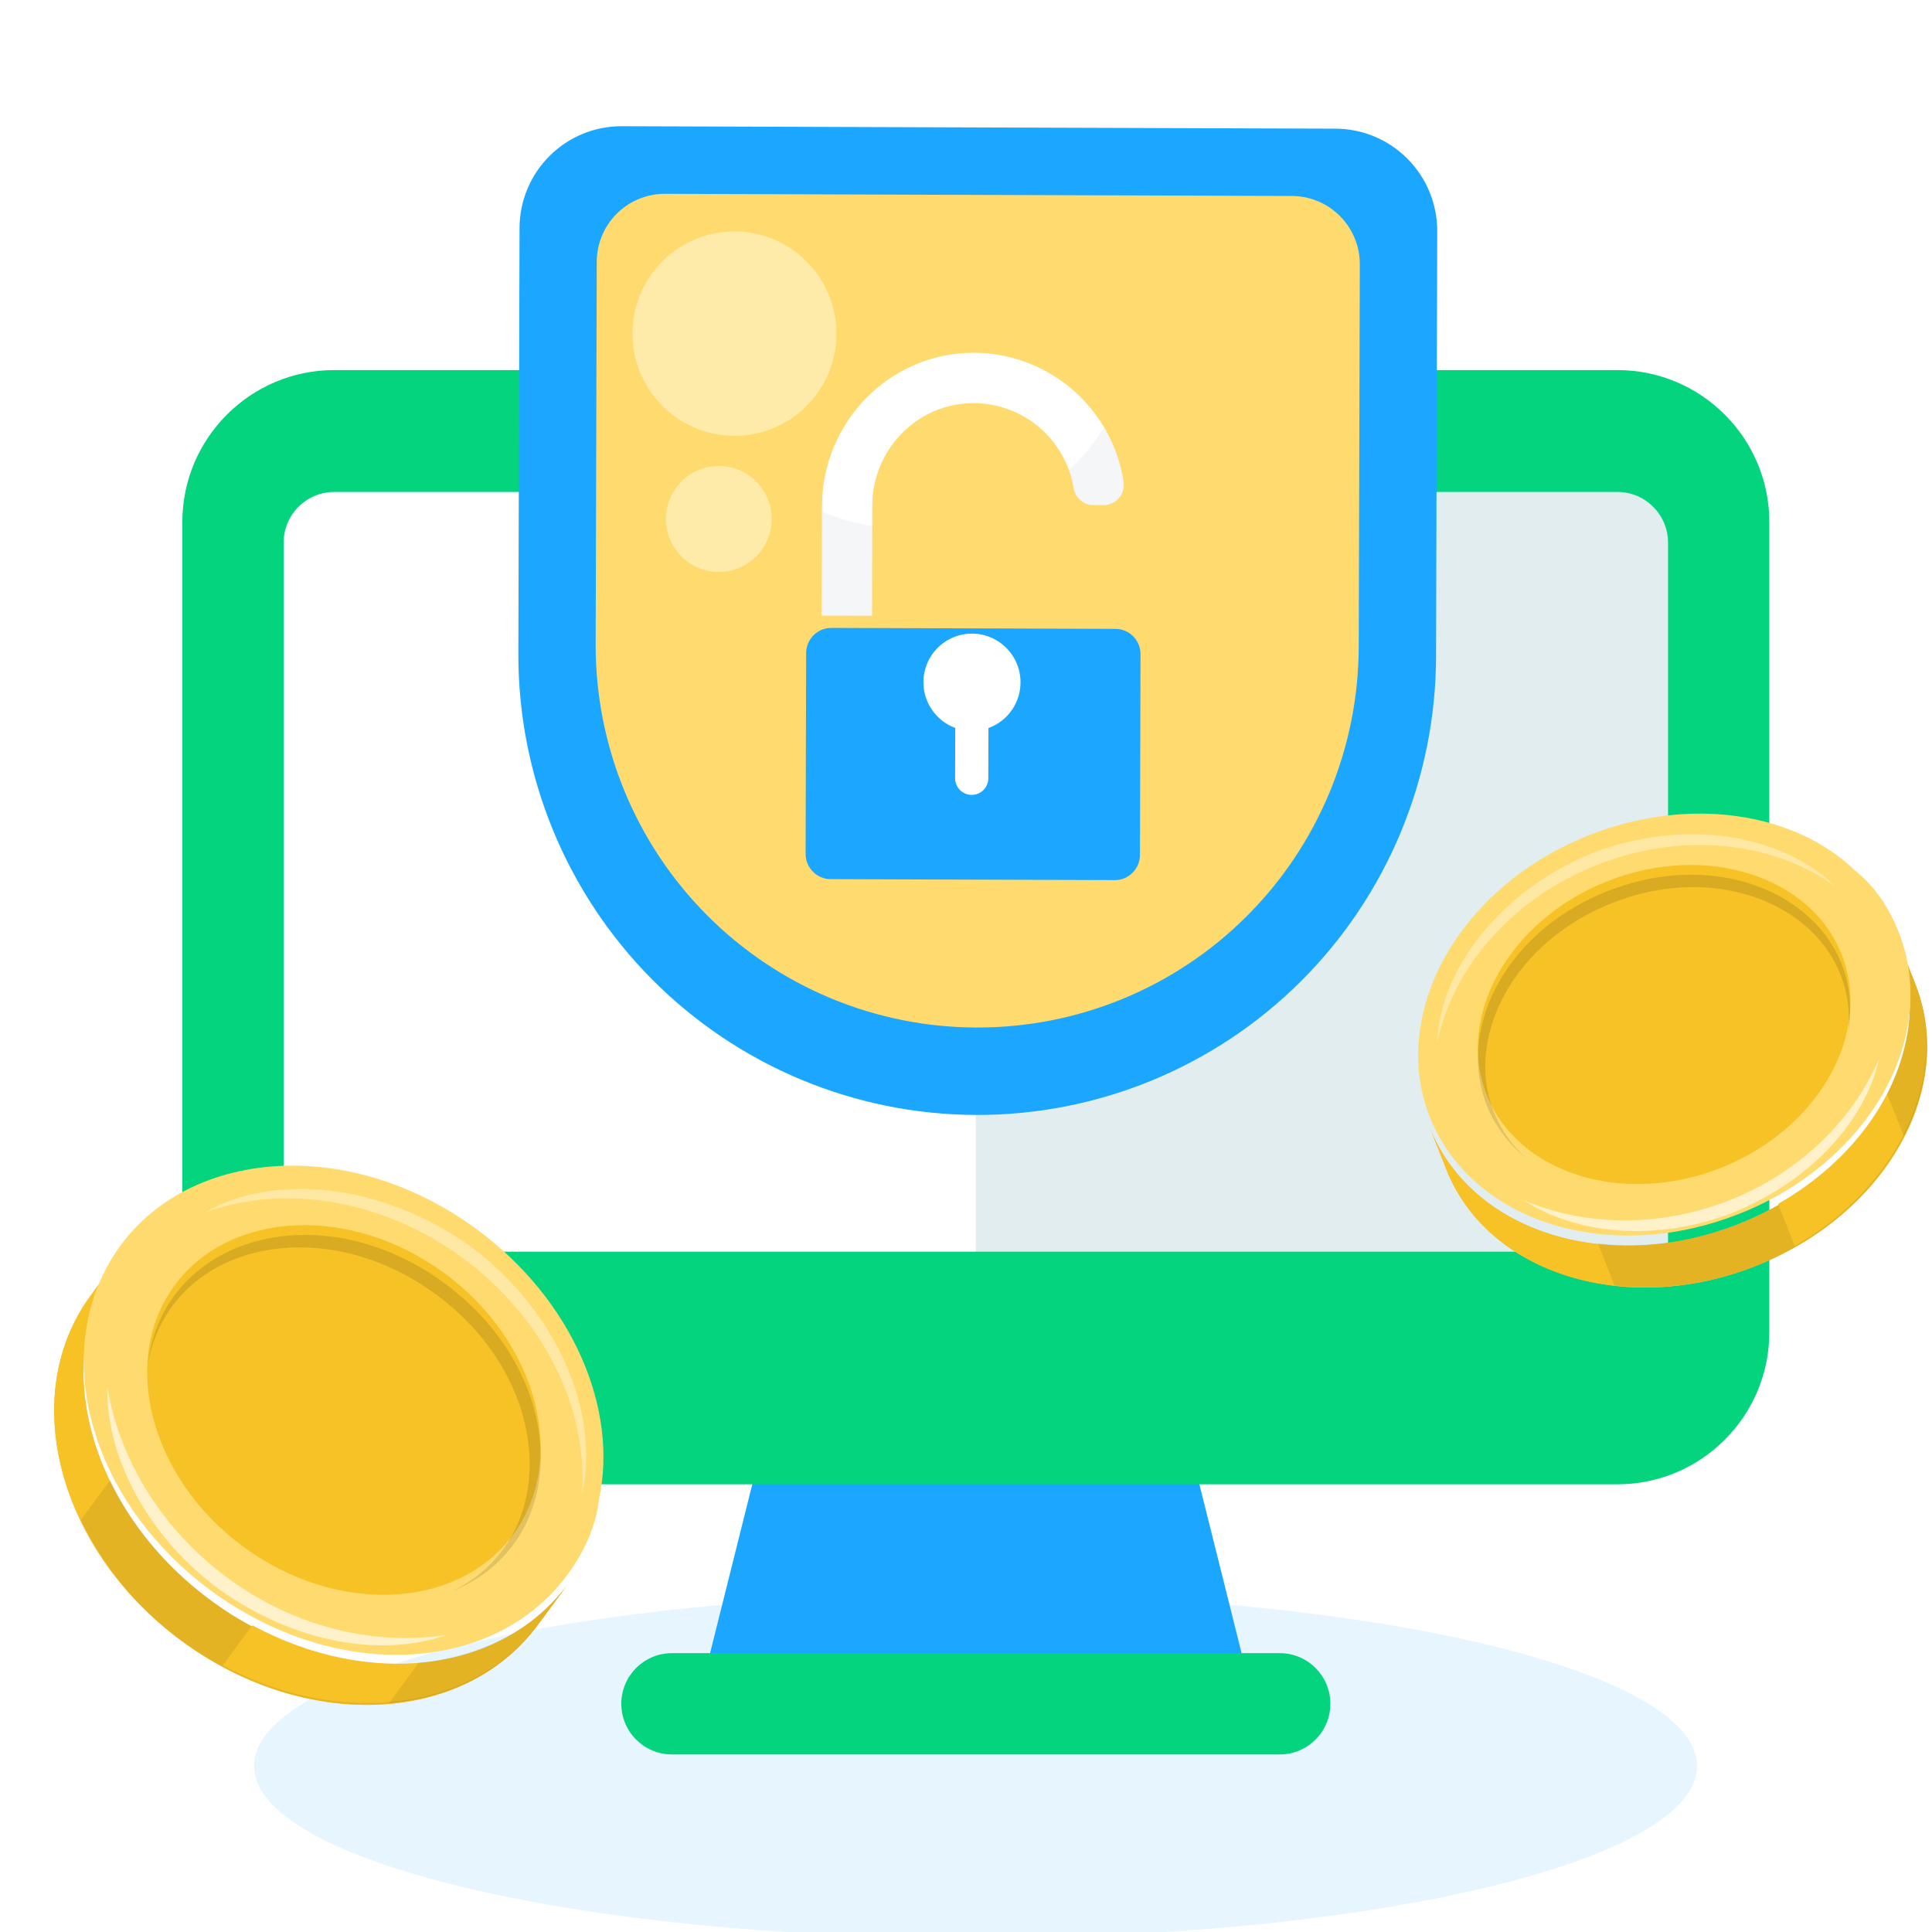 <?xml version="1.0" encoding="UTF-8"?> <svg xmlns="http://www.w3.org/2000/svg" width="320" height="320" viewBox="0 0 320 320" fill="none"><g clip-path="url(#clip0_2082_177)"><path d="M161.576 321C227.574 321 281.076 308.24 281.076 292.5C281.076 276.76 227.574 264 161.576 264C95.578 264 42.076 276.76 42.076 292.5C42.076 308.24 95.578 321 161.576 321Z" fill="#C4E7FF" fill-opacity="0.4"></path><g filter="url(#filter0_ii_2082_177)"><path fill-rule="evenodd" clip-rule="evenodd" d="M113.834 285.611L127.116 232.481H161.629H161.629H196.142L209.425 285.611H161.629H161.629H113.834Z" fill="#1BA7FF"></path></g><g filter="url(#filter1_i_2082_177)"><path fill-rule="evenodd" clip-rule="evenodd" d="M102.907 285.612C102.907 280.979 106.663 277.223 111.296 277.223H161.63H211.963C216.596 277.223 220.352 280.979 220.352 285.612C220.352 290.244 216.596 294 211.963 294H161.63H111.296C106.663 294 102.907 290.244 102.907 285.612Z" fill="#05D47E"></path></g><g filter="url(#filter2_i_2082_177)"><path fill-rule="evenodd" clip-rule="evenodd" d="M30.203 89.87C30.203 75.993 41.493 64.704 55.37 64.704H161.629H267.889C281.766 64.704 293.056 75.993 293.056 89.87V224.093C293.056 237.97 281.766 249.259 267.889 249.259L161.629 249.259H55.37C41.493 249.259 30.203 237.97 30.203 224.093V89.87Z" fill="#05D47E"></path></g><path d="M55.37 81.481C50.745 81.481 46.981 85.244 46.981 89.87V207.314H161.63L187.853 146.595L161.63 81.481H55.37Z" fill="white"></path><path d="M276.278 89.87C276.278 85.244 272.514 81.481 267.889 81.481H161.629V207.314H276.278V89.87Z" fill="#E2EDF0"></path><g filter="url(#filter3_ii_2082_177)"><path d="M102.987 17.594L221.208 18C225.687 18.015 229.977 19.812 233.136 22.996C236.294 26.18 238.062 30.49 238.049 34.977L237.855 105.479C237.8 125.673 229.74 145.012 215.448 159.243C201.156 173.473 181.803 181.429 161.647 181.36C141.491 181.29 122.183 173.202 107.969 158.874C93.756 144.545 85.802 125.151 85.858 104.957L86.052 34.456C86.064 29.968 87.855 25.671 91.031 22.508C94.207 19.346 98.508 17.578 102.987 17.594Z" fill="#1BA7FF"></path></g><g filter="url(#filter4_i_2082_177)"><path d="M161.681 168.531C153.38 168.51 145.164 166.85 137.502 163.645C129.84 160.44 122.883 155.753 117.03 149.852C111.176 143.952 106.541 136.953 103.389 129.257C100.238 121.562 98.631 113.32 98.662 105.003L98.838 41.708C98.842 40.225 99.138 38.757 99.708 37.388C100.278 36.019 101.112 34.776 102.162 33.731C103.211 32.685 104.456 31.857 105.826 31.294C107.195 30.731 108.662 30.444 110.143 30.448L213.977 30.804C215.458 30.808 216.924 31.105 218.292 31.677C219.659 32.249 220.901 33.085 221.946 34.138C222.991 35.191 223.818 36.439 224.382 37.812C224.946 39.185 225.234 40.655 225.23 42.14L225.047 105.436C225.033 113.752 223.382 121.983 220.188 129.658C216.994 137.332 212.321 144.299 206.435 150.159C200.549 156.02 193.567 160.659 185.887 163.812C178.208 166.964 169.982 168.568 161.681 168.531Z" fill="#FFDB6F"></path></g><g filter="url(#filter5_f_2082_177)"><path d="M124.534 71.933C133.724 70.342 139.881 61.587 138.287 52.379C136.692 43.171 127.95 36.996 118.76 38.587C109.57 40.178 103.413 48.933 105.007 58.141C106.601 67.35 115.344 73.524 124.534 71.933Z" fill="#FEFDE7" fill-opacity="0.5"></path></g><g filter="url(#filter6_f_2082_177)"><path d="M120.558 94.605C125.324 93.78 128.517 89.24 127.691 84.464C126.864 79.689 122.33 76.487 117.564 77.312C112.799 78.137 109.606 82.677 110.432 87.453C111.259 92.228 115.793 95.43 120.558 94.605Z" fill="#FEFDE7" fill-opacity="0.5"></path></g><g filter="url(#filter7_d_2082_177)"><path d="M144.431 98.118L136.099 98.09L136.153 79.933C136.186 66.032 147.341 54.595 161.208 54.561C167.222 54.557 173.039 56.713 177.606 60.636C182.173 64.559 185.188 69.99 186.104 75.945C186.175 76.425 186.142 76.914 186.007 77.38C185.871 77.845 185.637 78.276 185.321 78.642C185.004 79.008 184.612 79.301 184.171 79.501C183.73 79.701 183.252 79.804 182.768 79.801L181.137 79.798C180.346 79.797 179.58 79.515 178.976 79.003C178.371 78.491 177.967 77.78 177.836 76.999C177.18 73.043 175.139 69.451 172.078 66.867C169.018 64.283 165.138 62.877 161.137 62.901C151.899 62.956 144.493 70.613 144.47 79.872L144.431 98.118Z" fill="white"></path><path d="M136.146 80.892L136.099 98.09L144.431 98.118L144.473 83.273C141.618 82.792 138.825 81.993 136.146 80.892Z" fill="#66798C" fill-opacity="0.07"></path><path d="M182.881 66.947C181.262 69.551 179.296 71.922 177.037 73.993C177.398 74.974 177.664 75.987 177.835 77.018C177.966 77.8 178.37 78.51 178.975 79.022C179.579 79.534 180.345 79.816 181.136 79.817L182.767 79.82C183.252 79.823 183.733 79.721 184.175 79.519C184.618 79.318 185.011 79.023 185.328 78.655C185.646 78.286 185.879 77.853 186.013 77.385C186.147 76.918 186.177 76.426 186.103 75.945C185.618 72.766 184.524 69.71 182.881 66.947Z" fill="#66798C" fill-opacity="0.07"></path><g filter="url(#filter8_ii_2082_177)"><path d="M184.752 94.495L137.702 94.334C135.402 94.326 133.532 96.188 133.526 98.493L133.434 131.76C133.428 134.065 135.288 135.94 137.588 135.948L184.638 136.109C186.938 136.117 188.808 134.255 188.814 131.95L188.906 98.683C188.912 96.378 187.053 94.503 184.752 94.495Z" fill="#1BA7FF"></path></g><path d="M169.031 109.163C169.035 107.689 168.635 106.243 167.875 104.98C167.115 103.718 166.024 102.688 164.721 102.003C163.418 101.318 161.952 101.005 160.484 101.096C159.016 101.188 157.601 101.681 156.394 102.523C155.186 103.364 154.233 104.521 153.637 105.868C153.041 107.215 152.825 108.701 153.013 110.163C153.201 111.625 153.786 113.007 154.703 114.16C155.621 115.312 156.836 116.191 158.218 116.7L158.195 125.028C158.194 125.759 158.482 126.461 158.997 126.98C159.512 127.499 160.21 127.793 160.94 127.796C161.67 127.798 162.37 127.509 162.887 126.994C163.404 126.479 163.695 125.779 163.697 125.048L163.72 116.72C165.273 116.16 166.615 115.134 167.566 113.782C168.516 112.43 169.028 110.817 169.031 109.163Z" fill="white"></path></g><path d="M19.955 207.888C7.703 224.493 14.348 249.913 34.907 265.082C55.209 280.063 81.714 279.104 93.967 262.5L89.066 269.141C76.814 285.746 50.565 286.894 30.006 271.724C9.704 256.744 2.802 231.135 15.054 214.53L19.955 207.888Z" fill="#FFB961"></path><path d="M19.955 207.888C7.703 224.493 14.348 249.913 34.907 265.082C55.209 280.063 81.714 279.104 93.967 262.5L89.066 269.141C76.814 285.746 50.565 286.894 30.006 271.724C9.704 256.744 2.802 231.135 15.054 214.53L19.955 207.888Z" fill="#F6C226"></path><g opacity="0.6"><path d="M34.907 265.083C27.454 259.584 21.637 252.406 18.281 245.121L13.38 251.763C16.993 259.238 22.553 266.225 30.006 271.724C50.308 286.705 76.814 285.746 89.066 269.142L93.967 262.5C81.868 278.897 55.209 280.063 34.907 265.083Z" fill="black" fill-opacity="0.13"></path></g><path d="M41.791 269.2L36.89 275.842C55.946 286.056 78.345 283.671 89.219 268.934L94.12 262.292C83.093 277.236 61.104 279.604 41.791 269.2Z" fill="#F6C226"></path><g opacity="0.6"><path d="M69.345 275.428L64.444 282.07C74.594 281.224 83.399 276.822 89.066 269.142L93.967 262.5C88.3 270.18 79.238 274.392 69.345 275.428Z" fill="black" fill-opacity="0.13"></path></g><g filter="url(#filter9_i_2082_177)"><path d="M93.967 262.5C81.714 279.105 55.466 280.253 34.907 265.083C16.404 251.43 9.206 229.449 16.947 213.042C26.52 192.537 55.886 188.24 79.015 205.306C94.691 216.873 102.491 234.81 99.208 250.018C98.709 254.459 96.723 258.764 93.967 262.5Z" fill="#FFDB6F"></path></g><g opacity="0.4"><path d="M17.77 229.677C19.862 242.441 27.384 253.762 37.664 261.347C47.943 268.932 60.979 272.781 73.945 270.808C63.292 274.487 49.031 272.299 36.285 263.215C23.95 254.113 17.549 240.734 17.77 229.677Z" fill="white"></path></g><g opacity="0.2"><path d="M96.43 247.328C97.357 232.624 89.567 217.9 76.717 208.419C63.868 198.938 47.502 195.837 33.879 200.852C45.036 194.338 63.038 195.76 78.096 206.551C92.848 217.757 99.259 234.349 96.43 247.328Z" fill="white"></path></g><g opacity="0.4"><path d="M17.77 229.677C19.862 242.441 27.384 253.762 37.664 261.347C47.943 268.932 60.979 272.781 73.945 270.808C63.292 274.487 49.031 272.299 36.285 263.215C23.95 254.113 17.549 240.734 17.77 229.677Z" fill="white"></path></g><g filter="url(#filter10_i_2082_177)"><path d="M84.972 255.863C75.783 268.317 55.686 269.196 40.267 257.818C24.848 246.441 19.76 226.979 28.949 214.525C38.139 202.072 58.235 201.193 73.654 212.57C89.073 223.948 94.161 243.41 84.972 255.863Z" fill="#F6C226"></path></g><path d="M74.947 263.533C92.967 254.71 91.807 228.85 72.276 214.438C53.002 200.217 28 206.131 24.474 225.969C27.021 204.768 53.096 197.401 73.654 212.57C94.47 227.93 94.815 255.433 74.947 263.533Z" fill="black" fill-opacity="0.12"></path><g opacity="0.2"><path d="M96.43 247.328C97.357 232.624 89.567 217.9 76.717 208.419C63.868 198.938 47.502 195.837 33.879 200.852C45.036 194.338 63.038 195.76 78.096 206.551C92.848 217.757 99.259 234.349 96.43 247.328Z" fill="white"></path></g><path d="M236.788 186.696C243.674 204.125 266.445 211.247 288.024 202.721C309.332 194.303 321.356 173.433 314.471 156.005L317.225 162.976C324.111 180.404 312.357 201.167 290.778 209.693C269.469 218.112 246.428 211.096 239.542 193.668L236.788 186.696Z" fill="#FFB961"></path><path d="M236.788 186.696C243.674 204.125 266.445 211.247 288.024 202.721C309.332 194.303 321.356 173.433 314.471 156.005L317.225 162.976C324.111 180.404 312.357 201.167 290.778 209.693C269.469 218.112 246.428 211.096 239.542 193.668L236.788 186.696Z" fill="#F6C226"></path><g opacity="0.6"><path d="M288.024 202.722C280.202 205.812 271.875 206.835 264.649 205.912L267.404 212.883C274.899 213.7 282.956 212.783 290.778 209.693C312.087 201.274 324.111 180.405 317.225 162.976L314.471 156.005C321.271 173.215 309.333 194.303 288.024 202.722Z" fill="black" fill-opacity="0.13"></path></g><path d="M294.509 199.404L297.263 206.375C314.302 196.621 323.25 178.226 317.139 162.758L314.385 155.787C320.582 171.473 311.818 189.543 294.509 199.404Z" fill="#F6C226"></path><g opacity="0.6"><path d="M312.57 181.186L315.324 188.157C319.56 179.936 320.41 171.037 317.225 162.976L314.471 156.005C317.655 164.065 316.536 173.071 312.57 181.186Z" fill="black" fill-opacity="0.13"></path></g><g filter="url(#filter11_i_2082_177)"><path d="M314.471 156.005C321.356 173.433 309.602 194.196 288.024 202.721C268.603 210.394 248.213 205.353 239.307 191.494C228.129 174.25 238.959 149.57 263.235 139.979C279.689 133.479 297.255 136.109 307.384 145.96C310.563 148.481 312.921 152.083 314.471 156.005Z" fill="#FFDB6F"></path></g><g opacity="0.4"><path d="M252.512 198.87C263.347 203.404 275.685 203.063 286.475 198.8C297.264 194.537 306.504 186.353 311.227 175.42C308.931 185.394 300.38 195.321 287.249 200.761C274.302 205.876 260.919 204.363 252.512 198.87Z" fill="white"></path></g><g opacity="0.2"><path d="M303.975 146.803C293.1 139.01 278.013 137.919 264.526 143.247C251.04 148.575 240.772 159.684 238.074 172.587C238.431 160.861 248.193 147.685 263.751 141.286C279.482 135.323 295.344 138.375 303.975 146.803Z" fill="white"></path></g><g opacity="0.4"><path d="M252.512 198.87C263.347 203.404 275.685 203.063 286.475 198.8C297.264 194.537 306.504 186.353 311.227 175.42C308.931 185.394 300.38 195.321 287.249 200.761C274.302 205.876 260.919 204.363 252.512 198.87Z" fill="white"></path></g><g filter="url(#filter12_i_2082_177)"><path d="M305.03 159.734C310.194 172.806 301.195 188.702 285.011 195.096C268.827 201.491 251.393 196.038 246.229 182.966C241.064 169.895 250.064 153.998 266.248 147.604C282.431 141.21 299.866 146.663 305.03 159.734Z" fill="#F6C226"></path></g><path d="M306.108 171.146C307.992 153.024 287.522 141.466 267.022 149.565C246.792 157.558 239.308 179.656 252.885 191.922C237.787 179.753 244.669 156.13 266.247 147.604C288.096 138.972 309.438 151.948 306.108 171.146Z" fill="black" fill-opacity="0.12"></path><g opacity="0.2"><path d="M303.975 146.803C293.1 139.01 278.013 137.919 264.526 143.247C251.04 148.575 240.772 159.684 238.074 172.587C238.431 160.861 248.193 147.685 263.751 141.286C279.482 135.323 295.344 138.375 303.975 146.803Z" fill="white"></path></g></g><defs><filter id="filter0_ii_2082_177" x="113.834" y="230.825" width="95.591" height="59.753" filterUnits="userSpaceOnUse" color-interpolation-filters="sRGB"><feFlood flood-opacity="0" result="BackgroundImageFix"></feFlood><feBlend mode="normal" in="SourceGraphic" in2="BackgroundImageFix" result="shape"></feBlend><feColorMatrix in="SourceAlpha" type="matrix" values="0 0 0 0 0 0 0 0 0 0 0 0 0 0 0 0 0 0 127 0" result="hardAlpha"></feColorMatrix><feOffset dy="4.967"></feOffset><feGaussianBlur stdDeviation="4.139"></feGaussianBlur><feComposite in2="hardAlpha" operator="arithmetic" k2="-1" k3="1"></feComposite><feColorMatrix type="matrix" values="0 0 0 0 1 0 0 0 0 1 0 0 0 0 1 0 0 0 0.39 0"></feColorMatrix><feBlend mode="normal" in2="shape" result="effect1_innerShadow_2082_177"></feBlend><feColorMatrix in="SourceAlpha" type="matrix" values="0 0 0 0 0 0 0 0 0 0 0 0 0 0 0 0 0 0 127 0" result="hardAlpha"></feColorMatrix><feOffset dy="-1.656"></feOffset><feGaussianBlur stdDeviation="4.967"></feGaussianBlur><feComposite in2="hardAlpha" operator="arithmetic" k2="-1" k3="1"></feComposite><feColorMatrix type="matrix" values="0 0 0 0 0 0 0 0 0 0 0 0 0 0 0 0 0 0 0.25 0"></feColorMatrix><feBlend mode="normal" in2="effect1_innerShadow_2082_177" result="effect2_innerShadow_2082_177"></feBlend></filter><filter id="filter1_i_2082_177" x="102.907" y="273.813" width="117.445" height="20.188" filterUnits="userSpaceOnUse" color-interpolation-filters="sRGB"><feFlood flood-opacity="0" result="BackgroundImageFix"></feFlood><feBlend mode="normal" in="SourceGraphic" in2="BackgroundImageFix" result="shape"></feBlend><feColorMatrix in="SourceAlpha" type="matrix" values="0 0 0 0 0 0 0 0 0 0 0 0 0 0 0 0 0 0 127 0" result="hardAlpha"></feColorMatrix><feOffset dy="-3.41"></feOffset><feGaussianBlur stdDeviation="5.114"></feGaussianBlur><feComposite in2="hardAlpha" operator="arithmetic" k2="-1" k3="1"></feComposite><feColorMatrix type="matrix" values="0 0 0 0 0 0 0 0 0 0 0 0 0 0 0 0 0 0 0.08 0"></feColorMatrix><feBlend mode="normal" in2="shape" result="effect1_innerShadow_2082_177"></feBlend></filter><filter id="filter2_i_2082_177" x="30.203" y="61.294" width="262.852" height="187.965" filterUnits="userSpaceOnUse" color-interpolation-filters="sRGB"><feFlood flood-opacity="0" result="BackgroundImageFix"></feFlood><feBlend mode="normal" in="SourceGraphic" in2="BackgroundImageFix" result="shape"></feBlend><feColorMatrix in="SourceAlpha" type="matrix" values="0 0 0 0 0 0 0 0 0 0 0 0 0 0 0 0 0 0 127 0" result="hardAlpha"></feColorMatrix><feOffset dy="-3.41"></feOffset><feGaussianBlur stdDeviation="5.114"></feGaussianBlur><feComposite in2="hardAlpha" operator="arithmetic" k2="-1" k3="1"></feComposite><feColorMatrix type="matrix" values="0 0 0 0 0 0 0 0 0 0 0 0 0 0 0 0 0 0 0.08 0"></feColorMatrix><feBlend mode="normal" in2="shape" result="effect1_innerShadow_2082_177"></feBlend></filter><filter id="filter3_ii_2082_177" x="85.858" y="15.938" width="152.192" height="170.389" filterUnits="userSpaceOnUse" color-interpolation-filters="sRGB"><feFlood flood-opacity="0" result="BackgroundImageFix"></feFlood><feBlend mode="normal" in="SourceGraphic" in2="BackgroundImageFix" result="shape"></feBlend><feColorMatrix in="SourceAlpha" type="matrix" values="0 0 0 0 0 0 0 0 0 0 0 0 0 0 0 0 0 0 127 0" result="hardAlpha"></feColorMatrix><feOffset dy="4.967"></feOffset><feGaussianBlur stdDeviation="4.139"></feGaussianBlur><feComposite in2="hardAlpha" operator="arithmetic" k2="-1" k3="1"></feComposite><feColorMatrix type="matrix" values="0 0 0 0 1 0 0 0 0 1 0 0 0 0 1 0 0 0 0.39 0"></feColorMatrix><feBlend mode="normal" in2="shape" result="effect1_innerShadow_2082_177"></feBlend><feColorMatrix in="SourceAlpha" type="matrix" values="0 0 0 0 0 0 0 0 0 0 0 0 0 0 0 0 0 0 127 0" result="hardAlpha"></feColorMatrix><feOffset dy="-1.656"></feOffset><feGaussianBlur stdDeviation="4.967"></feGaussianBlur><feComposite in2="hardAlpha" operator="arithmetic" k2="-1" k3="1"></feComposite><feColorMatrix type="matrix" values="0 0 0 0 0 0 0 0 0 0 0 0 0 0 0 0 0 0 0.25 0"></feColorMatrix><feBlend mode="normal" in2="effect1_innerShadow_2082_177" result="effect2_innerShadow_2082_177"></feBlend></filter><filter id="filter4_i_2082_177" x="98.662" y="30.448" width="126.568" height="139.739" filterUnits="userSpaceOnUse" color-interpolation-filters="sRGB"><feFlood flood-opacity="0" result="BackgroundImageFix"></feFlood><feBlend mode="normal" in="SourceGraphic" in2="BackgroundImageFix" result="shape"></feBlend><feColorMatrix in="SourceAlpha" type="matrix" values="0 0 0 0 0 0 0 0 0 0 0 0 0 0 0 0 0 0 127 0" result="hardAlpha"></feColorMatrix><feOffset dy="1.656"></feOffset><feGaussianBlur stdDeviation="4.967"></feGaussianBlur><feComposite in2="hardAlpha" operator="arithmetic" k2="-1" k3="1"></feComposite><feColorMatrix type="matrix" values="0 0 0 0 0.815 0 0 0 0 0.621 0 0 0 0 0.087 0 0 0 1 0"></feColorMatrix><feBlend mode="normal" in2="shape" result="effect1_innerShadow_2082_177"></feBlend></filter><filter id="filter5_f_2082_177" x="83.232" y="16.813" width="76.831" height="76.894" filterUnits="userSpaceOnUse" color-interpolation-filters="sRGB"><feFlood flood-opacity="0" result="BackgroundImageFix"></feFlood><feBlend mode="normal" in="SourceGraphic" in2="BackgroundImageFix" result="shape"></feBlend><feGaussianBlur stdDeviation="10.762" result="effect1_foregroundBlur_2082_177"></feGaussianBlur></filter><filter id="filter6_f_2082_177" x="88.778" y="55.658" width="60.567" height="60.6" filterUnits="userSpaceOnUse" color-interpolation-filters="sRGB"><feFlood flood-opacity="0" result="BackgroundImageFix"></feFlood><feBlend mode="normal" in="SourceGraphic" in2="BackgroundImageFix" result="shape"></feBlend><feGaussianBlur stdDeviation="10.762" result="effect1_foregroundBlur_2082_177"></feGaussianBlur></filter><filter id="filter7_d_2082_177" x="125.702" y="50.694" width="70.937" height="97.014" filterUnits="userSpaceOnUse" color-interpolation-filters="sRGB"><feFlood flood-opacity="0" result="BackgroundImageFix"></feFlood><feColorMatrix in="SourceAlpha" type="matrix" values="0 0 0 0 0 0 0 0 0 0 0 0 0 0 0 0 0 0 127 0" result="hardAlpha"></feColorMatrix><feOffset dy="3.866"></feOffset><feGaussianBlur stdDeviation="3.866"></feGaussianBlur><feComposite in2="hardAlpha" operator="out"></feComposite><feColorMatrix type="matrix" values="0 0 0 0 0 0 0 0 0 0 0 0 0 0 0 0 0 0 0.11 0"></feColorMatrix><feBlend mode="normal" in2="BackgroundImageFix" result="effect1_dropShadow_2082_177"></feBlend><feBlend mode="normal" in="SourceGraphic" in2="effect1_dropShadow_2082_177" result="shape"></feBlend></filter><filter id="filter8_ii_2082_177" x="133.434" y="92.4" width="55.472" height="51.442" filterUnits="userSpaceOnUse" color-interpolation-filters="sRGB"><feFlood flood-opacity="0" result="BackgroundImageFix"></feFlood><feBlend mode="normal" in="SourceGraphic" in2="BackgroundImageFix" result="shape"></feBlend><feColorMatrix in="SourceAlpha" type="matrix" values="0 0 0 0 0 0 0 0 0 0 0 0 0 0 0 0 0 0 127 0" result="hardAlpha"></feColorMatrix><feOffset dy="7.733"></feOffset><feGaussianBlur stdDeviation="4.833"></feGaussianBlur><feComposite in2="hardAlpha" operator="arithmetic" k2="-1" k3="1"></feComposite><feColorMatrix type="matrix" values="0 0 0 0 1 0 0 0 0 1 0 0 0 0 1 0 0 0 0.29 0"></feColorMatrix><feBlend mode="normal" in2="shape" result="effect1_innerShadow_2082_177"></feBlend><feColorMatrix in="SourceAlpha" type="matrix" values="0 0 0 0 0 0 0 0 0 0 0 0 0 0 0 0 0 0 127 0" result="hardAlpha"></feColorMatrix><feOffset dy="-1.933"></feOffset><feGaussianBlur stdDeviation="2.9"></feGaussianBlur><feComposite in2="hardAlpha" operator="arithmetic" k2="-1" k3="1"></feComposite><feColorMatrix type="matrix" values="0 0 0 0 0 0 0 0 0 0 0 0 0 0 0 0 0 0 0.15 0"></feColorMatrix><feBlend mode="normal" in2="effect1_innerShadow_2082_177" result="effect2_innerShadow_2082_177"></feBlend></filter><filter id="filter9_i_2082_177" x="13.872" y="193.07" width="86.076" height="82.678" filterUnits="userSpaceOnUse" color-interpolation-filters="sRGB"><feFlood flood-opacity="0" result="BackgroundImageFix"></feFlood><feBlend mode="normal" in="SourceGraphic" in2="BackgroundImageFix" result="shape"></feBlend><feColorMatrix in="SourceAlpha" type="matrix" values="0 0 0 0 0 0 0 0 0 0 0 0 0 0 0 0 0 0 127 0" result="hardAlpha"></feColorMatrix><feOffset dy="-1.656"></feOffset><feGaussianBlur stdDeviation="2.5"></feGaussianBlur><feComposite in2="hardAlpha" operator="arithmetic" k2="-1" k3="1"></feComposite><feColorMatrix type="matrix" values="0 0 0 0 0 0 0 0 0 0 0 0 0 0 0 0 0 0 0.15 0"></feColorMatrix><feBlend mode="normal" in2="shape" result="effect1_innerShadow_2082_177"></feBlend></filter><filter id="filter10_i_2082_177" x="24.372" y="202.924" width="65.177" height="62.885" filterUnits="userSpaceOnUse" color-interpolation-filters="sRGB"><feFlood flood-opacity="0" result="BackgroundImageFix"></feFlood><feBlend mode="normal" in="SourceGraphic" in2="BackgroundImageFix" result="shape"></feBlend><feColorMatrix in="SourceAlpha" type="matrix" values="0 0 0 0 0 0 0 0 0 0 0 0 0 0 0 0 0 0 127 0" result="hardAlpha"></feColorMatrix><feOffset dy="-1.656"></feOffset><feGaussianBlur stdDeviation="2.5"></feGaussianBlur><feComposite in2="hardAlpha" operator="arithmetic" k2="-1" k3="1"></feComposite><feColorMatrix type="matrix" values="0 0 0 0 0 0 0 0 0 0 0 0 0 0 0 0 0 0 0.15 0"></feColorMatrix><feBlend mode="normal" in2="shape" result="effect1_innerShadow_2082_177"></feBlend></filter><filter id="filter11_i_2082_177" x="234.897" y="134.761" width="81.541" height="71.548" filterUnits="userSpaceOnUse" color-interpolation-filters="sRGB"><feFlood flood-opacity="0" result="BackgroundImageFix"></feFlood><feBlend mode="normal" in="SourceGraphic" in2="BackgroundImageFix" result="shape"></feBlend><feColorMatrix in="SourceAlpha" type="matrix" values="0 0 0 0 0 0 0 0 0 0 0 0 0 0 0 0 0 0 127 0" result="hardAlpha"></feColorMatrix><feOffset dy="-1.656"></feOffset><feGaussianBlur stdDeviation="2.5"></feGaussianBlur><feComposite in2="hardAlpha" operator="arithmetic" k2="-1" k3="1"></feComposite><feColorMatrix type="matrix" values="0 0 0 0 0 0 0 0 0 0 0 0 0 0 0 0 0 0 0.15 0"></feColorMatrix><feBlend mode="normal" in2="shape" result="effect1_innerShadow_2082_177"></feBlend></filter><filter id="filter12_i_2082_177" x="244.771" y="143.271" width="61.717" height="54.504" filterUnits="userSpaceOnUse" color-interpolation-filters="sRGB"><feFlood flood-opacity="0" result="BackgroundImageFix"></feFlood><feBlend mode="normal" in="SourceGraphic" in2="BackgroundImageFix" result="shape"></feBlend><feColorMatrix in="SourceAlpha" type="matrix" values="0 0 0 0 0 0 0 0 0 0 0 0 0 0 0 0 0 0 127 0" result="hardAlpha"></feColorMatrix><feOffset dy="-1.656"></feOffset><feGaussianBlur stdDeviation="2.5"></feGaussianBlur><feComposite in2="hardAlpha" operator="arithmetic" k2="-1" k3="1"></feComposite><feColorMatrix type="matrix" values="0 0 0 0 0 0 0 0 0 0 0 0 0 0 0 0 0 0 0.15 0"></feColorMatrix><feBlend mode="normal" in2="shape" result="effect1_innerShadow_2082_177"></feBlend></filter><clipPath id="clip0_2082_177"><rect width="320" height="320" fill="white"></rect></clipPath></defs></svg> 